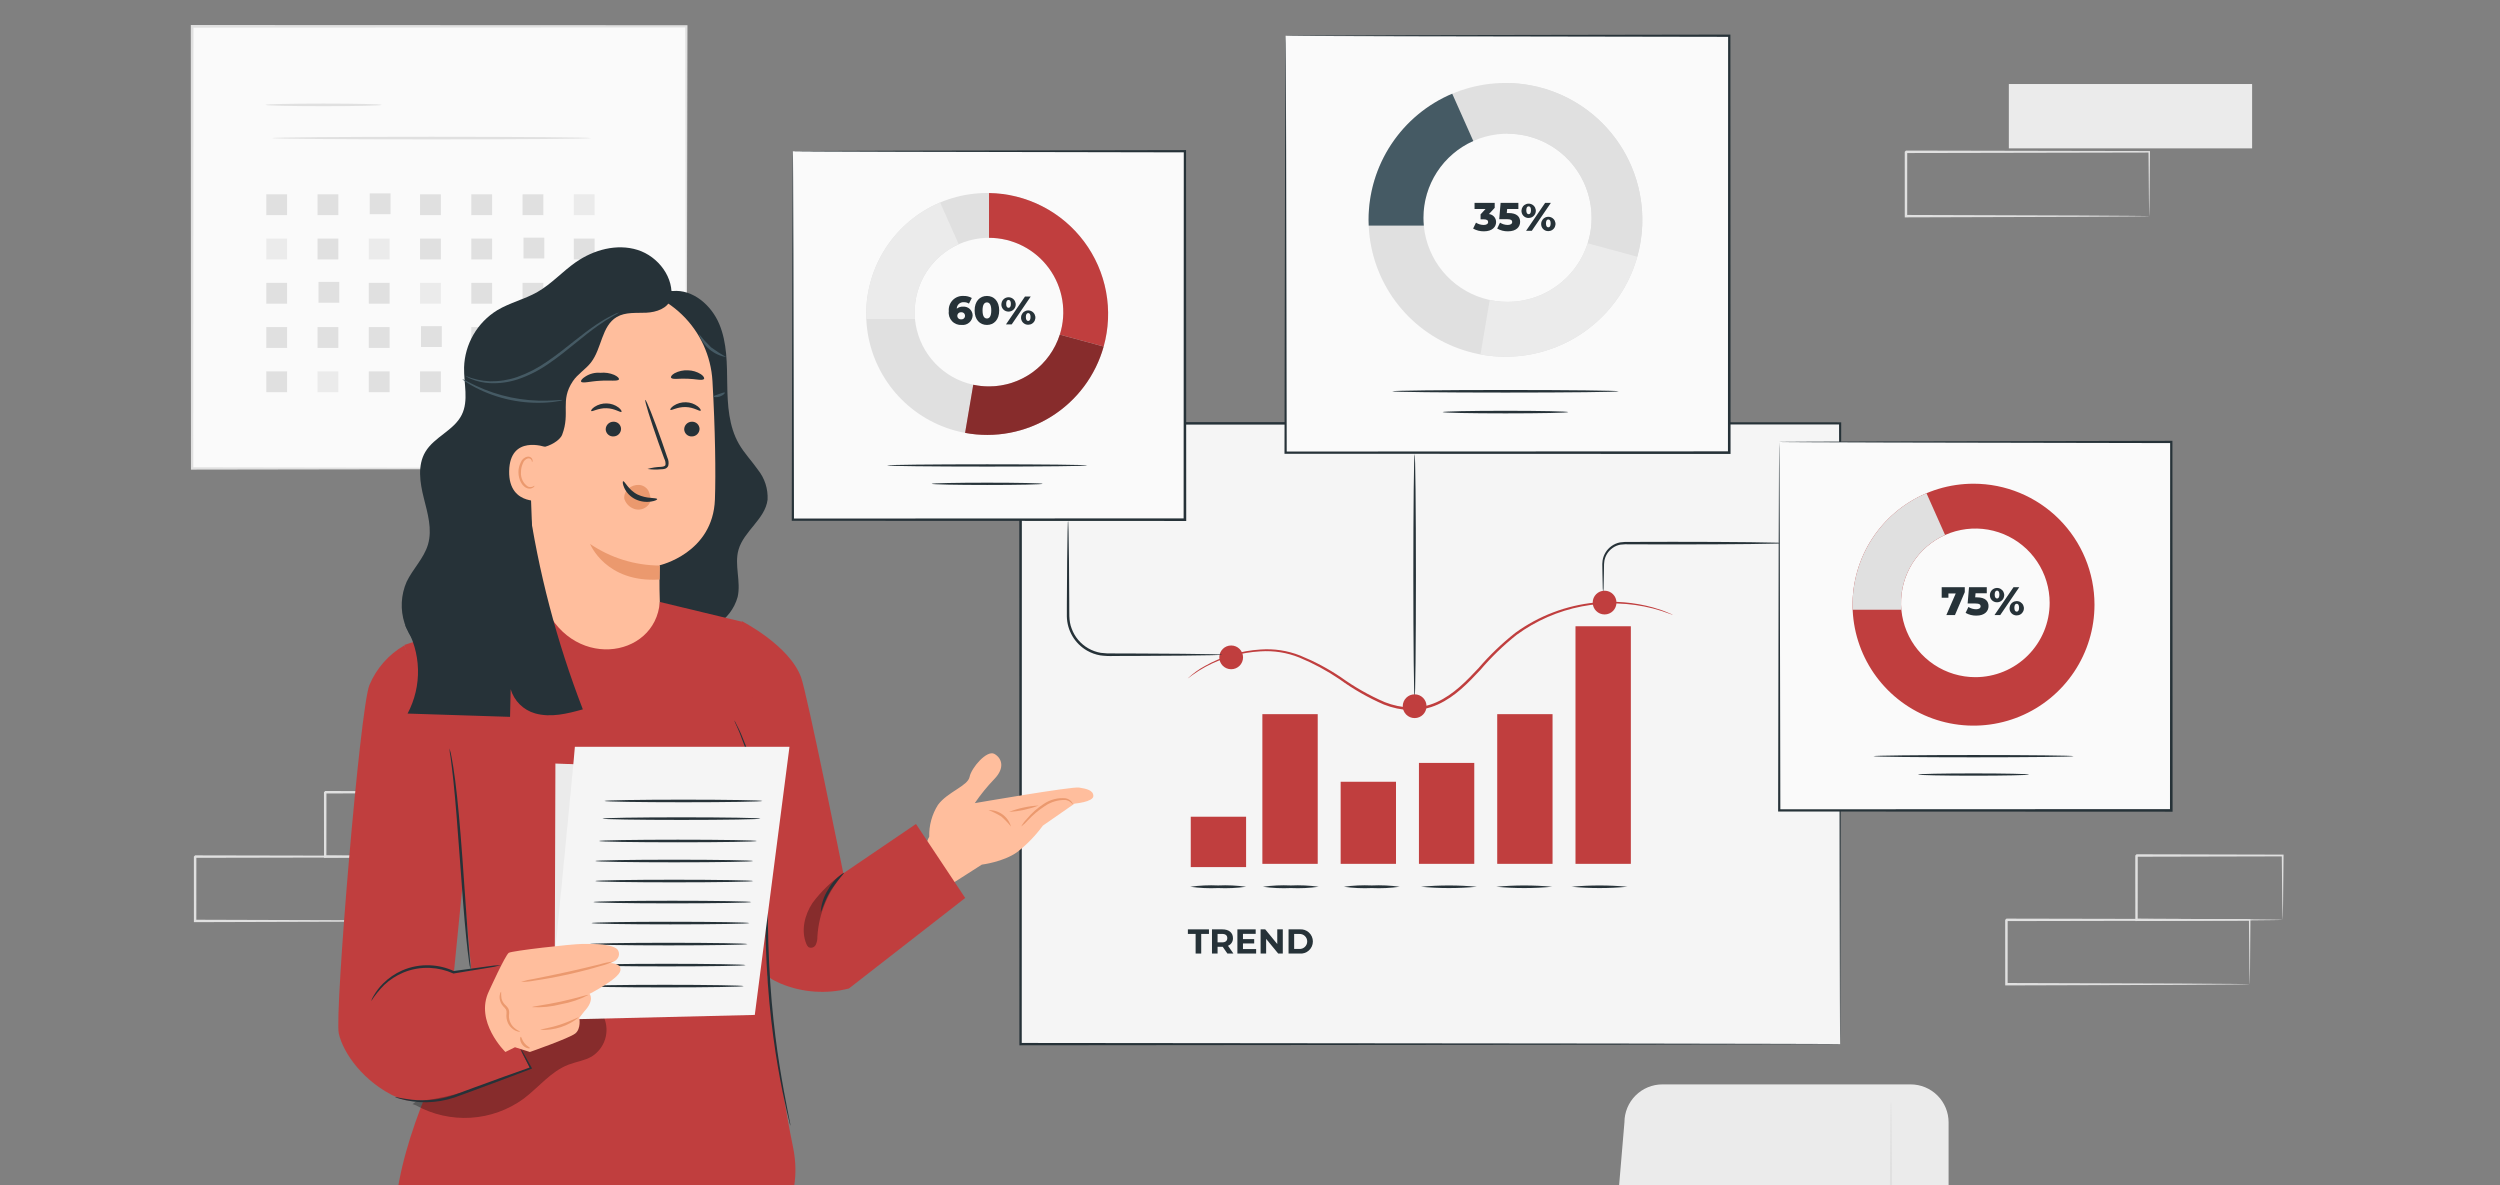 <svg width="500" height="237" viewBox="0 0 500 237" fill="none" xmlns="http://www.w3.org/2000/svg">
<rect x="0" y="0" width="500" height="237" fill="#808080" stroke="none"/>
<g clip-path="url(#clip0_14_1570)">
<path d="M389.719 224.474V296.242C389.719 298.481 389.278 300.697 388.422 302.764C387.565 304.832 386.31 306.711 384.727 308.293C383.145 309.876 381.266 311.131 379.198 311.988C377.13 312.844 374.914 313.285 372.676 313.285H317.375L324.887 224.474C324.887 222.46 325.687 220.528 327.111 219.103C328.536 217.679 330.468 216.879 332.482 216.879H382.123C384.138 216.879 386.07 217.679 387.494 219.103C388.919 220.528 389.719 222.46 389.719 224.474Z" fill="#EBEBEB"/>
<path d="M370.172 312.77C370.164 312.764 370.207 312.693 370.298 312.56C370.41 312.399 370.543 312.206 370.704 311.972C371.071 311.464 371.594 310.701 372.225 309.693C373.998 306.843 375.384 303.769 376.345 300.552C377.012 298.337 377.471 296.065 377.715 293.765C377.94 291.115 378.013 288.454 377.933 285.795C377.926 280.151 377.918 273.955 377.91 267.451C377.943 254.456 377.973 242.696 377.995 234.119C378.034 229.895 378.065 226.459 378.087 224.018C378.11 222.866 378.128 221.951 378.142 221.272C378.135 220.952 378.155 220.631 378.2 220.314C378.245 220.631 378.265 220.952 378.258 221.272C378.272 221.951 378.29 222.866 378.313 224.018C378.335 226.459 378.366 229.895 378.405 234.119C378.427 242.696 378.456 254.456 378.489 267.451C378.481 273.955 378.474 280.151 378.467 285.795C378.533 288.473 378.441 291.152 378.192 293.819C377.926 296.144 377.439 298.439 376.737 300.672C375.733 303.908 374.278 306.986 372.414 309.815C371.751 310.81 371.196 311.556 370.797 312.042C370.613 312.305 370.403 312.548 370.172 312.77Z" fill="#E0E0E0"/>
<path d="M137.269 5.264H38.425V93.695H137.269V5.264Z" fill="#FAFAFA"/>
<path d="M137.269 93.695C137.269 93.695 137.252 93.129 137.244 92.054C137.238 90.969 137.229 89.382 137.218 87.316C137.205 83.164 137.185 77.095 137.16 69.365C137.132 53.914 137.093 31.836 137.045 5.264L137.269 5.488C108.803 5.5 74.831 5.513 38.434 5.528H38.425L38.689 5.264C38.678 37.437 38.667 67.711 38.658 93.695L38.425 93.463C67.912 93.511 92.592 93.552 109.916 93.58C118.584 93.607 125.408 93.627 130.08 93.641C132.407 93.653 134.196 93.663 135.418 93.669C136.016 93.675 136.473 93.679 136.794 93.682C137.105 93.686 137.269 93.695 137.269 93.695C137.269 93.695 137.122 93.704 136.821 93.709C136.505 93.712 136.057 93.716 135.47 93.722C134.258 93.728 132.485 93.737 130.177 93.749C125.517 93.763 118.71 93.784 110.066 93.811C92.705 93.839 67.974 93.879 38.425 93.928L38.193 93.928V93.695C38.183 67.711 38.173 37.437 38.161 5.264V5H38.434C74.831 5.015 108.803 5.029 137.269 5.04H137.493L137.493 5.264C137.445 31.895 137.406 54.022 137.378 69.507C137.353 77.216 137.333 83.267 137.32 87.407C137.308 89.455 137.3 91.028 137.294 92.103C137.286 93.162 137.269 93.695 137.269 93.695Z" fill="#E0E0E0"/>
<path d="M76.325 20.977C76.325 21.122 71.123 21.241 64.707 21.241C58.288 21.241 53.086 21.122 53.086 20.977C53.086 20.831 58.288 20.712 64.707 20.712C71.123 20.712 76.325 20.831 76.325 20.977Z" fill="#E0E0E0"/>
<path d="M118.207 27.616C118.207 27.762 103.914 27.88 86.287 27.88C68.653 27.88 54.363 27.762 54.363 27.616C54.363 27.471 68.653 27.352 86.287 27.352C103.914 27.352 118.207 27.471 118.207 27.616Z" fill="#E0E0E0"/>
<path d="M57.421 38.864H53.257V43.028H57.421V38.864Z" fill="#E0E0E0"/>
<path d="M67.671 38.864H63.507V43.028H67.671V38.864Z" fill="#E0E0E0"/>
<path d="M78.111 38.675H73.947V42.839H78.111V38.675Z" fill="#E0E0E0"/>
<path d="M88.172 38.864H84.008V43.028H88.172V38.864Z" fill="#E0E0E0"/>
<path d="M98.423 38.864H94.258V43.028H98.423V38.864Z" fill="#E0E0E0"/>
<path d="M108.673 38.864H104.509V43.028H108.673V38.864Z" fill="#E0E0E0"/>
<path d="M118.924 38.864H114.759V43.028H118.924V38.864Z" fill="#EBEBEB"/>
<path d="M57.421 47.717H53.257V51.881H57.421V47.717Z" fill="#EBEBEB"/>
<path d="M67.671 47.717H63.507V51.881H67.671V47.717Z" fill="#E0E0E0"/>
<path d="M77.922 47.717H73.757V51.881H77.922V47.717Z" fill="#EBEBEB"/>
<path d="M88.172 47.717H84.008V51.881H88.172V47.717Z" fill="#E0E0E0"/>
<path d="M98.423 47.717H94.258V51.881H98.423V47.717Z" fill="#E0E0E0"/>
<path d="M108.862 47.528H104.698V51.692H108.862V47.528Z" fill="#E0E0E0"/>
<path d="M118.924 47.717H114.759V51.881H118.924V47.717Z" fill="#E0E0E0"/>
<path d="M57.421 56.57H53.257V60.734H57.421V56.57Z" fill="#E0E0E0"/>
<path d="M67.86 56.381H63.696V60.545H67.86V56.381Z" fill="#E0E0E0"/>
<path d="M77.922 56.57H73.757V60.734H77.922V56.57Z" fill="#E0E0E0"/>
<path d="M88.172 56.57H84.008V60.734H88.172V56.57Z" fill="#EBEBEB"/>
<path d="M98.423 56.57H94.258V60.734H98.423V56.57Z" fill="#E0E0E0"/>
<path d="M108.673 56.57H104.509V60.734H108.673V56.57Z" fill="#E0E0E0"/>
<path d="M118.924 56.57H114.759V60.734H118.924V56.57Z" fill="#E0E0E0"/>
<path d="M57.421 65.423H53.257V69.587H57.421V65.423Z" fill="#E0E0E0"/>
<path d="M67.671 65.423H63.507V69.587H67.671V65.423Z" fill="#E0E0E0"/>
<path d="M77.922 65.423H73.757V69.587H77.922V65.423Z" fill="#E0E0E0"/>
<path d="M88.361 65.234H84.197V69.398H88.361V65.234Z" fill="#E0E0E0"/>
<path d="M98.423 65.423H94.258V69.587H98.423V65.423Z" fill="#E0E0E0"/>
<path d="M108.673 65.423H104.509V69.587H108.673V65.423Z" fill="#EBEBEB"/>
<path d="M118.924 65.423H114.759V69.587H118.924V65.423Z" fill="#E0E0E0"/>
<path d="M57.421 74.276H53.257V78.44H57.421V74.276Z" fill="#E0E0E0"/>
<path d="M67.671 74.276H63.507V78.44H67.671V74.276Z" fill="#EBEBEB"/>
<path d="M77.922 74.276H73.757V78.44H77.922V74.276Z" fill="#E0E0E0"/>
<path d="M88.172 74.276H84.008V78.44H88.172V74.276Z" fill="#E0E0E0"/>
<path d="M98.423 74.276H94.258V78.44H98.423V74.276Z" fill="#E0E0E0"/>
<path d="M108.862 74.087H104.698V78.251H108.862V74.087Z" fill="#E0E0E0"/>
<path d="M118.924 74.276H114.759V78.44H118.924V74.276Z" fill="#E0E0E0"/>
<path d="M450.422 16.805H401.769V29.676H450.422V16.805Z" fill="#EBEBEB"/>
<path d="M429.849 43.233C429.838 43.155 429.833 43.077 429.834 42.999L429.818 42.339C429.809 41.733 429.797 40.889 429.782 39.806C429.762 37.584 429.734 34.389 429.698 30.362L429.849 30.512C418.74 30.535 401.073 30.57 381.199 30.61C381.309 30.499 380.949 30.857 381.444 30.362V30.773L381.444 31.186V32.012L381.444 33.654C381.443 34.745 381.443 35.827 381.443 36.902C381.441 39.05 381.44 41.16 381.439 43.233L381.196 42.99C395.05 43.034 407.173 43.073 415.868 43.1C420.199 43.13 423.674 43.153 426.101 43.169C427.282 43.183 428.207 43.194 428.869 43.201C429.167 43.208 429.405 43.213 429.593 43.217C429.678 43.216 429.764 43.221 429.849 43.233C429.775 43.246 429.699 43.251 429.624 43.248L428.93 43.264C428.28 43.272 427.373 43.282 426.215 43.296C423.8 43.312 420.344 43.336 416.037 43.365C407.3 43.392 395.118 43.431 381.196 43.475L380.954 43.476L380.954 43.233C380.952 41.163 380.951 39.053 380.95 36.902C380.949 35.828 380.949 34.745 380.949 33.654L380.948 32.012L380.948 31.186V30.362C381.444 29.866 381.088 30.224 381.199 30.114C401.073 30.153 418.74 30.189 429.849 30.211L430.001 30.211L430 30.362C429.964 34.428 429.936 37.652 429.916 39.895C429.901 40.964 429.889 41.797 429.88 42.395C429.873 42.654 429.868 42.863 429.864 43.028C429.866 43.097 429.861 43.165 429.849 43.233Z" fill="#E0E0E0"/>
<path d="M449.937 196.842C449.927 196.765 449.922 196.687 449.922 196.609L449.907 195.948C449.898 195.343 449.886 194.498 449.87 193.415C449.85 191.193 449.822 187.999 449.787 183.971L449.937 184.122C438.829 184.144 421.162 184.18 401.288 184.219C401.397 184.109 401.038 184.467 401.533 183.972V184.176L401.533 184.383V185.621L401.532 187.263C401.532 188.354 401.532 189.437 401.531 190.511C401.53 192.66 401.528 194.77 401.527 196.842L401.285 196.6C415.139 196.644 427.261 196.682 435.956 196.71C440.287 196.739 443.762 196.763 446.19 196.779C447.371 196.793 448.296 196.803 448.957 196.811C449.255 196.817 449.493 196.823 449.681 196.827C449.767 196.826 449.852 196.831 449.937 196.842C449.863 196.855 449.788 196.861 449.712 196.858C449.532 196.862 449.304 196.867 449.018 196.874C448.369 196.881 447.462 196.892 446.303 196.905C443.889 196.922 440.433 196.945 436.125 196.975C427.388 197.002 415.207 197.041 401.285 197.085L401.042 197.086L401.042 196.842C401.041 194.773 401.04 192.662 401.038 190.511C401.038 189.437 401.038 188.355 401.037 187.263C401.037 186.718 401.037 186.171 401.037 185.621L401.037 184.796V183.972C401.533 183.476 401.176 183.834 401.288 183.723C421.162 183.763 438.829 183.798 449.937 183.821L450.09 183.821L450.088 183.971C450.053 188.037 450.025 191.262 450.005 193.505C449.989 194.573 449.977 195.406 449.968 196.004L449.953 196.638C449.955 196.707 449.95 196.775 449.937 196.842Z" fill="#E0E0E0"/>
<path d="M456.534 183.971C456.521 183.89 456.515 183.808 456.515 183.726C456.51 183.542 456.504 183.318 456.496 183.044C456.485 182.411 456.47 181.551 456.452 180.464C456.429 178.207 456.396 175.02 456.356 171.1L456.534 171.278C448.961 171.297 438.659 171.321 427.304 171.348C427.081 171.57 427.603 171.046 427.55 171.102V171.31L427.55 171.522V171.944L427.549 172.785C427.549 173.345 427.549 173.901 427.549 174.454C427.548 175.561 427.547 176.653 427.547 177.73C427.543 179.883 427.541 181.971 427.538 183.971L427.302 183.735C435.741 183.781 443.006 183.819 448.213 183.847C450.781 183.875 452.839 183.897 454.304 183.913C454.989 183.925 455.533 183.935 455.947 183.942C456.143 183.94 456.339 183.95 456.534 183.971C456.358 183.995 456.181 184.004 456.003 184C455.602 184.008 455.074 184.018 454.41 184.03C452.958 184.046 450.918 184.068 448.372 184.095C443.126 184.123 435.805 184.162 427.302 184.207L427.066 184.208L427.066 183.971C427.063 181.971 427.06 179.883 427.057 177.73C427.056 176.654 427.055 175.562 427.055 174.454L427.054 172.785L427.054 171.944V171.102C426.999 171.154 427.524 170.631 427.304 170.852C438.659 170.879 448.961 170.904 456.534 170.922L456.714 170.923L456.712 171.1C456.672 175.065 456.639 178.289 456.616 180.572C456.598 181.642 456.583 182.488 456.572 183.113C456.576 183.399 456.563 183.686 456.534 183.971Z" fill="#E0E0E0"/>
<path d="M87.675 184.189C87.664 184.112 87.659 184.033 87.66 183.955L87.644 183.295C87.635 182.689 87.623 181.845 87.608 180.762C87.588 178.54 87.56 175.346 87.524 171.318L87.675 171.469C76.566 171.491 58.899 171.526 39.025 171.566C39.135 171.456 38.775 171.813 39.27 171.318V171.522L39.27 171.729V172.968L39.27 174.61C39.27 175.701 39.269 176.784 39.269 177.858C39.267 180.006 39.266 182.117 39.265 184.189L39.023 183.947C52.877 183.991 64.999 184.029 73.694 184.057C78.025 184.086 81.5 184.11 83.928 184.126C85.109 184.14 86.033 184.15 86.695 184.158C86.993 184.164 87.231 184.169 87.419 184.173C87.504 184.172 87.59 184.178 87.675 184.189C87.601 184.202 87.525 184.207 87.45 184.205C87.27 184.209 87.041 184.214 86.756 184.22C86.106 184.228 85.199 184.239 84.041 184.252C81.627 184.269 78.17 184.292 73.863 184.321C65.126 184.349 52.944 184.387 39.023 184.432L38.78 184.432L38.78 184.189C38.779 182.119 38.777 180.009 38.776 177.858C38.776 176.784 38.775 175.701 38.775 174.61C38.775 174.065 38.775 173.517 38.775 172.968L38.775 172.143V171.318C39.27 170.822 38.914 171.181 39.025 171.07C58.899 171.11 76.566 171.145 87.675 171.167L87.827 171.168L87.826 171.318C87.79 175.384 87.762 178.609 87.743 180.852C87.727 181.92 87.715 182.753 87.706 183.351L87.69 183.985C87.693 184.053 87.688 184.122 87.675 184.189Z" fill="#E0E0E0"/>
<path d="M94.272 171.318C94.259 171.237 94.252 171.155 94.253 171.073C94.248 170.888 94.242 170.664 94.234 170.391C94.223 169.758 94.208 168.897 94.19 167.81C94.166 165.553 94.134 162.366 94.094 158.447L94.272 158.625C86.699 158.643 76.396 158.668 65.042 158.695C64.819 158.916 65.341 158.393 65.287 158.448V158.657L65.287 158.868V159.29L65.287 160.132L65.287 161.801C65.286 162.907 65.285 163.999 65.284 165.077C65.281 167.23 65.278 169.318 65.275 171.318L65.04 171.082C73.478 171.127 80.744 171.166 85.951 171.194C88.519 171.222 90.577 171.244 92.042 171.259C92.727 171.272 93.271 171.281 93.685 171.289C93.881 171.287 94.077 171.297 94.272 171.318C94.096 171.341 93.919 171.351 93.741 171.347C93.34 171.354 92.811 171.364 92.148 171.377C90.695 171.392 88.656 171.414 86.11 171.442C80.864 171.47 73.543 171.509 65.04 171.554L64.804 171.555L64.803 171.318C64.801 169.318 64.798 167.23 64.795 165.077C64.794 164 64.793 162.908 64.792 161.801L64.792 160.132L64.792 159.29V158.448C64.737 158.501 65.262 157.977 65.042 158.199C76.396 158.226 86.699 158.251 94.272 158.269L94.452 158.269L94.45 158.447C94.41 162.412 94.377 165.636 94.354 167.919C94.335 168.988 94.321 169.835 94.31 170.459C94.314 170.746 94.301 171.033 94.272 171.318Z" fill="#E0E0E0"/>
<path d="M368.027 84.674H204.115V208.825H368.027V84.674Z" fill="#F5F5F5"/>
<path d="M368.027 208.825C368.027 208.825 368.011 208.043 368.004 206.548C367.998 205.047 367.99 202.834 367.979 199.945C367.967 194.16 367.948 185.677 367.924 174.848C367.898 153.207 367.859 122.196 367.813 84.674L368.027 84.888C321.668 84.901 265.11 84.917 204.129 84.935H204.115L204.375 84.674C204.366 129.336 204.358 171.621 204.35 208.825L204.115 208.59C252.677 208.638 293.625 208.679 322.443 208.707C336.863 208.734 348.246 208.755 356.034 208.77C359.925 208.782 362.916 208.791 364.944 208.798C365.951 208.804 366.716 208.808 367.24 208.811C367.757 208.816 368.027 208.825 368.027 208.825C368.027 208.825 367.775 208.834 367.268 208.839C366.75 208.842 365.993 208.846 364.997 208.852C362.98 208.859 360.004 208.868 356.134 208.88C348.358 208.895 336.993 208.916 322.595 208.943C293.74 208.971 252.739 209.012 204.115 209.06L203.88 209.06V208.825C203.873 171.621 203.864 129.336 203.855 84.674L203.855 84.414H204.129C265.11 84.431 321.668 84.447 368.027 84.46H368.241L368.241 84.674C368.195 122.252 368.156 153.309 368.13 174.982C368.106 185.791 368.087 194.257 368.075 200.032L368.05 206.594C368.043 208.074 368.027 208.825 368.027 208.825Z" fill="#263238"/>
<path d="M263.543 142.832H252.474V172.768H263.543V142.832Z" fill="#C03E3E"/>
<path d="M310.511 142.832H299.443V172.768H310.511V142.832Z" fill="#C03E3E"/>
<path d="M326.168 125.252H315.099V172.768H326.168V125.252Z" fill="#C03E3E"/>
<path d="M249.219 163.344H238.15V173.419H249.219V163.344Z" fill="#C03E3E"/>
<path d="M279.199 156.35H268.13V172.768H279.199V156.35Z" fill="#C03E3E"/>
<path d="M294.855 152.582H283.787V172.768H294.855V152.582Z" fill="#C03E3E"/>
<path d="M246.235 133.848C247.548 133.848 248.612 132.784 248.612 131.472C248.612 130.159 247.548 129.095 246.235 129.095C244.923 129.095 243.859 130.159 243.859 131.472C243.859 132.784 244.923 133.848 246.235 133.848Z" fill="#C03E3E"/>
<path d="M282.927 90.791C283.07 90.791 283.187 101.721 283.187 115.199C283.187 128.682 283.07 139.609 282.927 139.609C282.783 139.609 282.666 128.682 282.666 115.199C282.666 101.721 282.783 90.791 282.927 90.791Z" fill="#263238"/>
<path d="M356.474 108.625C355.902 108.704 355.325 108.738 354.748 108.726C353.549 108.747 351.961 108.775 350.04 108.809C346.065 108.856 340.573 108.885 334.508 108.885C331.479 108.878 328.594 108.871 325.956 108.865C325.332 108.834 324.706 108.855 324.084 108.928C323.52 109.031 322.985 109.258 322.518 109.591C321.666 110.194 321.08 111.103 320.883 112.128C320.813 112.585 320.785 113.048 320.799 113.51C320.792 113.954 320.785 114.375 320.779 114.774C320.762 115.541 320.748 116.216 320.735 116.8C320.747 117.377 320.713 117.954 320.634 118.526C320.555 117.954 320.521 117.377 320.532 116.8C320.52 116.216 320.505 115.541 320.488 114.774C320.482 114.376 320.475 113.954 320.468 113.51C320.44 113.027 320.458 112.543 320.521 112.064C320.712 110.931 321.338 109.918 322.266 109.24C322.78 108.862 323.371 108.601 323.998 108.478C324.647 108.391 325.302 108.36 325.956 108.385C328.594 108.378 331.479 108.372 334.508 108.364C340.573 108.364 346.065 108.393 350.04 108.441C351.961 108.474 353.549 108.502 354.748 108.523C355.325 108.512 355.902 108.546 356.474 108.625Z" fill="#263238"/>
<path d="M334.594 122.971C334.501 122.957 334.41 122.931 334.323 122.895C334.121 122.824 333.866 122.735 333.549 122.624C333.208 122.508 332.796 122.338 332.293 122.181C331.781 122.035 331.199 121.869 330.547 121.683C325.901 120.506 321.052 120.37 316.347 121.283C311.642 122.197 307.197 124.138 303.328 126.968C300.689 129.072 298.258 131.423 296.068 133.991C293.669 136.543 291.078 139.302 287.58 140.892C285.859 141.674 283.985 142.064 282.094 142.032C280.269 141.96 278.47 141.579 276.773 140.907C273.646 139.549 270.676 137.854 267.918 135.851C265.393 134.134 262.699 132.68 259.878 131.513C257.416 130.52 254.761 130.095 252.112 130.27C248.256 130.48 244.494 131.537 241.094 133.366C240.172 133.866 239.285 134.426 238.437 135.042C238.169 135.244 237.954 135.406 237.783 135.535C237.711 135.596 237.632 135.648 237.548 135.69C238.58 134.706 239.74 133.865 240.995 133.189C244.398 131.269 248.192 130.145 252.092 129.902C254.796 129.7 257.51 130.113 260.032 131.11C262.89 132.27 265.62 133.724 268.178 135.448C270.916 137.42 273.858 139.09 276.954 140.43C278.598 141.078 280.34 141.445 282.106 141.514C283.919 141.542 285.716 141.168 287.367 140.417C290.736 138.89 293.299 136.187 295.694 133.643C297.91 131.058 300.371 128.693 303.042 126.583C307.741 123.168 313.266 121.07 319.047 120.505C322.926 120.124 326.841 120.457 330.6 121.487C331.25 121.692 331.831 121.874 332.343 122.034C332.842 122.207 333.25 122.394 333.587 122.526C333.897 122.657 334.146 122.762 334.344 122.846C334.432 122.877 334.516 122.919 334.594 122.971Z" fill="#C03E3E"/>
<path d="M282.927 143.618C284.239 143.618 285.303 142.554 285.303 141.242C285.303 139.929 284.239 138.865 282.927 138.865C281.614 138.865 280.55 139.929 280.55 141.242C280.55 142.554 281.614 143.618 282.927 143.618Z" fill="#C03E3E"/>
<path d="M320.917 122.892C322.229 122.892 323.293 121.828 323.293 120.516C323.293 119.203 322.229 118.139 320.917 118.139C319.604 118.139 318.54 119.203 318.54 120.516C318.54 121.828 319.604 122.892 320.917 122.892Z" fill="#C03E3E"/>
<path d="M249.223 177.352C247.372 177.611 245.501 177.698 243.634 177.612C241.767 177.698 239.896 177.611 238.045 177.352C239.896 177.092 241.767 177.005 243.634 177.091C245.501 177.005 247.372 177.092 249.223 177.352Z" fill="#263238"/>
<path d="M263.746 177.352C261.895 177.611 260.024 177.698 258.157 177.612C256.29 177.698 254.419 177.611 252.568 177.352C254.419 177.092 256.29 177.005 258.157 177.091C260.024 177.005 261.895 177.092 263.746 177.352Z" fill="#263238"/>
<path d="M279.941 177.352C278.09 177.611 276.22 177.698 274.353 177.612C272.486 177.698 270.615 177.611 268.764 177.352C270.615 177.092 272.486 177.005 274.353 177.091C276.22 177.005 278.09 177.092 279.941 177.352Z" fill="#263238"/>
<path d="M295.377 177.352C291.659 177.699 287.917 177.699 284.199 177.352C287.917 177.005 291.659 177.005 295.377 177.352Z" fill="#263238"/>
<path d="M310.432 177.352C306.714 177.699 302.972 177.699 299.254 177.352C302.972 177.005 306.714 177.005 310.432 177.352Z" fill="#263238"/>
<path d="M325.487 177.352C321.769 177.699 318.027 177.699 314.309 177.352C318.027 177.005 321.769 177.005 325.487 177.352Z" fill="#263238"/>
<path d="M239.124 186.784H237.576V185.872H241.792V186.784H240.244V190.71H239.124V186.784Z" fill="#263238"/>
<path d="M245.479 190.71L244.546 189.363H243.516V190.71H242.396V185.872H244.49C245.783 185.872 246.592 186.542 246.592 187.627C246.605 187.954 246.516 188.277 246.338 188.55C246.16 188.824 245.9 189.036 245.596 189.155L246.682 190.71H245.479ZM244.428 186.784H243.516V188.471H244.428C245.112 188.471 245.458 188.153 245.458 187.627C245.458 187.095 245.112 186.784 244.428 186.784Z" fill="#263238"/>
<path d="M251.227 189.812V190.71H247.48V185.872H251.137V186.77H248.593V187.821H250.839V188.692H248.593V189.812H251.227Z" fill="#263238"/>
<path d="M256.559 185.872V190.71H255.64L253.227 187.773V190.71H252.121V185.872H253.047L255.453 188.81V185.872H256.559Z" fill="#263238"/>
<path d="M257.71 185.872H259.908C260.246 185.839 260.587 185.877 260.909 185.984C261.231 186.09 261.527 186.263 261.778 186.491C262.029 186.719 262.23 186.996 262.368 187.307C262.505 187.617 262.576 187.952 262.576 188.291C262.576 188.631 262.505 188.966 262.368 189.276C262.23 189.586 262.029 189.864 261.778 190.092C261.527 190.32 261.231 190.493 260.909 190.599C260.587 190.706 260.246 190.744 259.908 190.711H257.71V185.872ZM259.853 189.791C260.057 189.803 260.261 189.773 260.454 189.703C260.646 189.633 260.822 189.524 260.971 189.384C261.12 189.244 261.238 189.074 261.32 188.886C261.401 188.698 261.442 188.496 261.442 188.291C261.442 188.086 261.401 187.884 261.32 187.696C261.238 187.508 261.12 187.339 260.971 187.198C260.822 187.058 260.646 186.949 260.454 186.879C260.261 186.809 260.057 186.779 259.853 186.791H258.83V189.791H259.853Z" fill="#263238"/>
<path d="M244.449 130.942C244.268 130.982 244.083 131 243.898 130.994C243.479 131.007 242.956 131.023 242.318 131.043C240.872 131.064 238.905 131.092 236.508 131.126C234.032 131.142 231.116 131.161 227.89 131.181C226.266 131.186 224.564 131.191 222.801 131.197C221.89 131.236 220.977 131.197 220.073 131.078C219.13 130.919 218.223 130.593 217.394 130.115C216.186 129.417 215.18 128.417 214.475 127.214C213.769 126.01 213.388 124.644 213.369 123.249C213.37 122.4 213.371 121.568 213.372 120.755C213.393 117.528 213.412 114.612 213.428 112.136C213.462 109.739 213.49 107.772 213.51 106.326C213.53 105.688 213.546 105.166 213.559 104.746C213.554 104.561 213.571 104.376 213.612 104.195C213.652 104.376 213.67 104.561 213.664 104.746C213.677 105.166 213.693 105.688 213.713 106.326C213.734 107.772 213.762 109.739 213.796 112.136C213.812 114.612 213.831 117.528 213.852 120.755C213.896 122.381 213.692 124.103 214.327 125.701C214.932 127.374 216.111 128.779 217.654 129.665C218.43 130.111 219.278 130.416 220.16 130.568C221.035 130.683 221.919 130.722 222.801 130.686C224.564 130.692 226.266 130.697 227.89 130.702C231.116 130.723 234.032 130.741 236.508 130.757C238.905 130.792 240.872 130.82 242.318 130.84C242.956 130.86 243.479 130.876 243.898 130.889C244.083 130.883 244.268 130.901 244.449 130.942Z" fill="#263238"/>
<path d="M355.847 88.391V162.08H364.763H377.037H434.258V88.391H355.847Z" fill="#FAFAFA"/>
<path d="M355.847 88.391C355.847 88.391 355.962 88.382 356.199 88.378C356.453 88.375 356.806 88.371 357.266 88.365C358.23 88.359 359.631 88.35 361.452 88.339C365.147 88.325 370.535 88.305 377.382 88.279C391.15 88.251 410.774 88.211 434.258 88.164L434.485 88.163L434.485 88.391C434.495 109.937 434.506 135.191 434.518 162.073V162.341L434.258 162.341C405.45 162.327 378.518 162.314 355.847 162.303L355.624 162.303L355.624 162.08C355.672 139.915 355.711 121.473 355.738 108.556C355.763 102.134 355.783 97.089 355.796 93.631C355.808 91.927 355.816 90.618 355.822 89.716C355.831 88.834 355.847 88.391 355.847 88.391C355.847 88.391 355.864 88.867 355.872 89.765C355.878 90.676 355.887 92 355.898 93.722C355.911 97.192 355.931 102.254 355.956 108.697C355.983 121.58 356.023 139.974 356.07 162.08L355.847 161.858C378.518 161.847 405.45 161.834 434.258 161.82L433.997 162.08V162.073C434.009 135.191 434.021 109.937 434.03 88.391L434.258 88.619C410.834 88.571 391.261 88.531 377.528 88.503C370.658 88.478 365.253 88.457 361.547 88.444C359.706 88.432 358.29 88.423 357.317 88.417C356.846 88.411 356.484 88.407 356.225 88.404C355.979 88.4 355.847 88.391 355.847 88.391Z" fill="#263238"/>
<path d="M394.704 96.742C389.919 96.742 385.242 98.161 381.263 100.82C377.284 103.478 374.184 107.256 372.352 111.677C370.521 116.098 370.042 120.963 370.976 125.656C371.909 130.349 374.213 134.66 377.597 138.043C380.98 141.427 385.291 143.731 389.984 144.664C394.677 145.598 399.542 145.119 403.963 143.288C408.383 141.456 412.162 138.356 414.82 134.377C417.479 130.398 418.898 125.721 418.898 120.936C418.898 117.759 418.272 114.613 417.056 111.677C415.84 108.742 414.058 106.075 411.812 103.828C409.565 101.582 406.898 99.8 403.963 98.584C401.027 97.368 397.881 96.742 394.704 96.742ZM395.069 135.433C392.13 135.433 389.256 134.561 386.812 132.928C384.368 131.295 382.463 128.974 381.339 126.258C380.214 123.543 379.919 120.554 380.493 117.671C381.066 114.788 382.482 112.14 384.56 110.062C386.639 107.983 389.287 106.568 392.17 105.995C395.053 105.421 398.041 105.715 400.757 106.84C403.472 107.965 405.793 109.87 407.426 112.314C409.059 114.758 409.931 117.631 409.931 120.571C409.931 124.512 408.365 128.293 405.578 131.08C402.791 133.867 399.011 135.433 395.069 135.433Z" fill="#C03E3E"/>
<path d="M380.207 120.571C380.207 117.699 381.039 114.889 382.603 112.48C384.166 110.071 386.394 108.167 389.017 106.998L385.296 98.64C380.912 100.491 377.172 103.594 374.542 107.559C371.913 111.525 370.51 116.178 370.511 120.936C370.511 121.276 370.523 121.614 370.536 121.951H380.273C380.232 121.496 380.207 121.037 380.207 120.571Z" fill="#E0E0E0"/>
<path d="M414.724 151.234C414.724 151.36 405.76 151.463 394.705 151.463C383.647 151.463 374.685 151.36 374.685 151.234C374.685 151.107 383.647 151.004 394.705 151.004C405.76 151.004 414.724 151.107 414.724 151.234Z" fill="#263238"/>
<path d="M405.808 154.91C405.808 155.036 400.836 155.139 394.705 155.139C388.571 155.139 383.601 155.036 383.601 154.91C383.601 154.783 388.571 154.68 394.705 154.68C400.836 154.68 405.808 154.783 405.808 154.91Z" fill="#263238"/>
<path d="M392.956 117.438V118.426L390.99 123.014H389.269L391.149 118.689H389.683V119.549H388.337V117.438H392.956Z" fill="#263238"/>
<path d="M397.707 121.222C397.707 122.218 396.959 123.125 395.278 123.125C394.523 123.139 393.777 122.949 393.119 122.576L393.685 121.389C394.144 121.69 394.681 121.85 395.231 121.851C395.764 121.851 396.122 121.636 396.122 121.262C396.122 120.919 395.892 120.696 395.039 120.696H393.526L393.805 117.438H397.357V118.657H395.111L395.039 119.47H395.413C397.063 119.47 397.707 120.234 397.707 121.222Z" fill="#263238"/>
<path d="M397.982 118.912C398.003 118.634 398.106 118.368 398.276 118.147C398.447 117.926 398.678 117.759 398.942 117.668C399.206 117.576 399.49 117.564 399.761 117.632C400.032 117.7 400.277 117.845 400.466 118.05C400.656 118.256 400.781 118.512 400.827 118.787C400.873 119.062 400.837 119.345 400.725 119.601C400.613 119.856 400.428 120.073 400.194 120.226C399.96 120.378 399.687 120.458 399.407 120.458C399.209 120.461 399.012 120.423 398.829 120.345C398.646 120.267 398.482 120.151 398.347 120.005C398.213 119.859 398.111 119.686 398.048 119.498C397.984 119.309 397.962 119.11 397.982 118.912ZM402.705 117.438H403.853L400.045 123.014H398.898L402.705 117.438ZM399.878 118.912C399.878 118.347 399.679 118.124 399.407 118.124C399.153 118.124 398.938 118.347 398.938 118.912C398.938 119.478 399.153 119.701 399.407 119.701C399.679 119.701 399.878 119.478 399.878 118.912ZM401.917 121.541C401.939 121.262 402.041 120.997 402.212 120.776C402.382 120.555 402.614 120.388 402.877 120.297C403.141 120.206 403.425 120.193 403.696 120.261C403.967 120.329 404.212 120.475 404.401 120.68C404.59 120.885 404.715 121.141 404.761 121.416C404.807 121.691 404.772 121.974 404.66 122.229C404.547 122.485 404.363 122.702 404.129 122.854C403.895 123.006 403.622 123.087 403.343 123.086C403.144 123.091 402.947 123.053 402.764 122.975C402.58 122.897 402.416 122.782 402.281 122.635C402.146 122.489 402.044 122.316 401.981 122.127C401.919 121.938 401.897 121.738 401.917 121.541ZM403.813 121.541C403.813 120.975 403.606 120.752 403.343 120.752C403.079 120.752 402.872 120.975 402.872 121.541C402.872 122.106 403.079 122.329 403.343 122.329C403.606 122.329 403.813 122.106 403.813 121.541Z" fill="#263238"/>
<path d="M257.121 7.145V90.531H267.209H281.1H345.85V7.145H257.121Z" fill="#FAFAFA"/>
<path d="M257.121 7.144C257.121 7.144 257.251 7.135 257.521 7.131C257.805 7.128 258.206 7.124 258.73 7.118L263.47 7.092C267.647 7.078 273.747 7.057 281.499 7.032C297.074 7.004 319.276 6.964 345.85 6.916L346.078 6.916L346.078 7.144C346.087 31.524 346.099 60.102 346.111 90.523V90.791L345.85 90.791C313.252 90.778 282.774 90.765 257.121 90.754L256.897 90.754L256.898 90.531C256.945 65.449 256.984 44.583 257.012 29.971C257.037 22.701 257.057 16.989 257.07 13.079C257.081 11.147 257.09 9.664 257.096 8.647C257.104 7.647 257.121 7.144 257.121 7.144C257.121 7.144 257.137 7.68 257.146 8.696C257.152 9.722 257.16 11.22 257.171 13.171C257.185 17.092 257.204 22.821 257.229 30.113C257.257 44.691 257.296 65.508 257.344 90.531L257.121 90.308C282.774 90.297 313.252 90.284 345.85 90.27L345.59 90.531V90.523C345.602 60.102 345.613 31.524 345.623 7.144L345.85 7.371C319.336 7.324 297.185 7.284 281.645 7.256C273.871 7.23 267.754 7.21 263.564 7.196L258.78 7.17C258.245 7.164 257.837 7.16 257.547 7.157C257.268 7.153 257.121 7.144 257.121 7.144Z" fill="#263238"/>
<path d="M301.091 16.594C295.677 16.594 290.384 18.2 285.881 21.208C281.379 24.216 277.87 28.492 275.798 33.495C273.726 38.497 273.184 44.002 274.24 49.312C275.297 54.623 277.904 59.501 281.733 63.33C285.562 67.159 290.44 69.766 295.75 70.823C301.061 71.879 306.566 71.337 311.568 69.265C316.571 67.193 320.847 63.684 323.855 59.182C326.863 54.679 328.469 49.386 328.469 43.972C328.469 40.376 327.761 36.816 326.385 33.495C325.009 30.173 322.993 27.155 320.45 24.613C317.908 22.07 314.89 20.054 311.568 18.678C308.247 17.302 304.687 16.594 301.091 16.594ZM301.504 60.376C298.178 60.376 294.927 59.39 292.161 57.542C289.395 55.694 287.24 53.068 285.967 49.994C284.694 46.921 284.361 43.54 285.01 40.278C285.659 37.015 287.261 34.019 289.613 31.667C291.965 29.315 294.961 27.713 298.223 27.064C301.486 26.415 304.867 26.748 307.94 28.021C311.013 29.294 313.64 31.45 315.488 34.215C317.336 36.981 318.322 40.232 318.322 43.559C318.322 48.019 316.55 52.297 313.396 55.45C310.242 58.604 305.965 60.376 301.504 60.376Z" fill="#E0E0E0"/>
<path d="M301.511 16.605C301.511 19.518 301.51 23.446 301.508 26.741C304.153 26.743 306.76 27.368 309.118 28.566C311.476 29.764 313.518 31.5 315.079 33.635C316.64 35.77 317.676 38.243 318.102 40.853C318.528 43.464 318.333 46.137 317.533 48.658L327.455 51.349C328.585 47.315 328.773 43.075 328.006 38.957C327.239 34.839 325.537 30.951 323.03 27.595C320.524 24.238 317.28 21.502 313.549 19.596C309.818 17.691 305.7 16.667 301.511 16.605Z" fill="#E0E0E0"/>
<path d="M284.686 43.559C284.687 40.309 285.628 37.129 287.397 34.403C289.167 31.677 291.688 29.523 294.656 28.199L290.445 18.742C285.484 20.837 281.252 24.347 278.276 28.835C275.3 33.322 273.714 38.587 273.714 43.972C273.714 44.357 273.727 44.739 273.743 45.121H284.761C284.714 44.606 284.686 44.086 284.686 43.559Z" fill="#455A64"/>
<path d="M301.504 60.376C300.308 60.376 299.116 60.248 297.947 59.996C297.524 62.436 296.724 67.164 296.097 70.886C302.82 72.139 309.768 70.828 315.573 67.211C321.377 63.595 325.616 57.936 327.455 51.349L317.533 48.658C316.45 52.059 314.313 55.027 311.432 57.134C308.55 59.24 305.074 60.376 301.504 60.376Z" fill="#EBEBEB"/>
<path d="M323.745 78.257C323.745 78.4 313.602 78.516 301.092 78.516C288.579 78.516 278.437 78.4 278.437 78.257C278.437 78.113 288.579 77.997 301.092 77.997C313.602 77.997 323.745 78.113 323.745 78.257Z" fill="#263238"/>
<path d="M313.656 82.417C313.656 82.56 308.03 82.676 301.092 82.676C294.151 82.676 288.527 82.56 288.527 82.417C288.527 82.273 294.151 82.157 301.092 82.157C308.03 82.157 313.656 82.273 313.656 82.417Z" fill="#263238"/>
<path d="M299.22 44.41C299.22 45.357 298.471 46.265 296.79 46.265C296.032 46.278 295.284 46.088 294.623 45.716L295.197 44.529C295.657 44.83 296.193 44.99 296.742 44.991C297.276 44.991 297.626 44.784 297.626 44.41C297.626 44.075 297.379 43.868 296.775 43.868H296.113V42.872L297.109 41.797H294.91V40.578H298.941V41.566L297.785 42.809C298.18 42.85 298.546 43.037 298.811 43.333C299.076 43.629 299.222 44.013 299.22 44.41Z" fill="#263238"/>
<path d="M304.026 44.362C304.026 45.357 303.278 46.265 301.597 46.265C300.841 46.279 300.095 46.089 299.438 45.716L300.003 44.529C300.463 44.83 301 44.99 301.549 44.991C302.082 44.991 302.441 44.776 302.441 44.401C302.441 44.059 302.21 43.836 301.358 43.836H299.844L300.123 40.578H303.675V41.797H301.429L301.358 42.609H301.732C303.381 42.609 304.026 43.374 304.026 44.362Z" fill="#263238"/>
<path d="M304.301 42.052C304.323 41.773 304.425 41.507 304.595 41.286C304.766 41.065 304.997 40.899 305.261 40.807C305.525 40.716 305.81 40.703 306.08 40.771C306.351 40.839 306.596 40.985 306.785 41.19C306.975 41.395 307.1 41.651 307.146 41.926C307.192 42.202 307.157 42.485 307.044 42.74C306.932 42.996 306.747 43.213 306.513 43.365C306.279 43.517 306.006 43.598 305.727 43.597C305.528 43.601 305.331 43.562 305.148 43.484C304.966 43.407 304.801 43.291 304.667 43.145C304.532 42.999 304.43 42.826 304.367 42.637C304.304 42.449 304.281 42.249 304.301 42.052ZM309.025 40.578H310.172L306.364 46.154H305.217L309.025 40.578ZM306.197 42.052C306.197 41.486 305.998 41.263 305.727 41.263C305.472 41.263 305.257 41.486 305.257 42.052C305.257 42.617 305.472 42.84 305.727 42.84C305.998 42.84 306.197 42.617 306.197 42.052ZM308.237 44.68C308.258 44.402 308.361 44.136 308.531 43.915C308.702 43.694 308.933 43.528 309.197 43.437C309.46 43.345 309.745 43.333 310.015 43.401C310.286 43.469 310.531 43.614 310.72 43.819C310.909 44.024 311.035 44.28 311.081 44.555C311.127 44.831 311.091 45.113 310.979 45.369C310.867 45.624 310.682 45.841 310.448 45.993C310.215 46.146 309.941 46.226 309.662 46.225C309.463 46.23 309.266 46.192 309.083 46.114C308.9 46.037 308.735 45.921 308.6 45.775C308.466 45.629 308.363 45.455 308.301 45.267C308.238 45.078 308.216 44.878 308.237 44.68ZM310.132 44.68C310.132 44.115 309.925 43.892 309.662 43.892C309.399 43.892 309.192 44.115 309.192 44.68C309.192 45.245 309.399 45.469 309.662 45.469C309.925 45.469 310.132 45.246 310.132 44.68Z" fill="#263238"/>
<path d="M158.574 30.245V103.935H167.49H179.764H236.985V30.245H158.574Z" fill="#FAFAFA"/>
<path d="M158.574 30.246C158.574 30.246 158.689 30.237 158.926 30.233C159.18 30.23 159.533 30.225 159.994 30.22C160.957 30.214 162.358 30.205 164.179 30.193C167.874 30.179 173.262 30.159 180.109 30.134C193.877 30.105 213.501 30.066 236.985 30.018L237.212 30.018L237.212 30.246C237.222 51.791 237.233 77.045 237.245 103.928V104.195L236.985 104.195C208.178 104.181 181.245 104.169 158.574 104.158L158.351 104.158L158.351 103.935C158.399 81.77 158.438 63.327 158.465 50.41C158.49 43.988 158.51 38.943 158.523 35.485C158.535 33.782 158.543 32.472 158.549 31.571C158.558 30.688 158.574 30.246 158.574 30.246C158.574 30.246 158.591 30.721 158.599 31.62C158.605 32.531 158.614 33.854 158.625 35.577C158.638 39.046 158.658 44.108 158.683 50.552C158.71 63.435 158.75 81.828 158.797 103.935L158.574 103.712C181.245 103.701 208.178 103.688 236.985 103.674L236.724 103.935V103.928C236.736 77.045 236.748 51.791 236.757 30.246L236.985 30.473C213.561 30.425 193.988 30.386 180.255 30.358C173.386 30.332 167.98 30.312 164.274 30.298C162.433 30.286 161.017 30.277 160.044 30.271C159.573 30.266 159.212 30.262 158.952 30.259C158.706 30.254 158.574 30.246 158.574 30.246Z" fill="#263238"/>
<path d="M197.431 38.597C192.646 38.597 187.969 40.016 183.99 42.674C180.012 45.332 176.911 49.111 175.079 53.532C173.248 57.953 172.769 62.817 173.703 67.51C174.636 72.203 176.94 76.514 180.324 79.897C183.707 83.281 188.018 85.585 192.711 86.519C197.404 87.452 202.269 86.973 206.69 85.142C211.11 83.311 214.889 80.21 217.547 76.231C220.206 72.253 221.625 67.575 221.625 62.79C221.625 59.613 220.999 56.467 219.783 53.532C218.567 50.596 216.785 47.929 214.539 45.683C212.292 43.436 209.625 41.654 206.69 40.438C203.754 39.222 200.608 38.597 197.431 38.597ZM197.796 77.287C194.857 77.287 191.983 76.415 189.539 74.782C187.095 73.149 185.191 70.828 184.066 68.113C182.941 65.397 182.647 62.409 183.22 59.526C183.793 56.643 185.209 53.995 187.287 51.916C189.366 49.838 192.014 48.422 194.897 47.849C197.78 47.276 200.768 47.57 203.484 48.695C206.199 49.82 208.52 51.724 210.153 54.169C211.786 56.613 212.658 59.486 212.658 62.425C212.658 66.367 211.092 70.147 208.305 72.934C205.518 75.721 201.738 77.287 197.796 77.287Z" fill="#E0E0E0"/>
<path d="M197.802 38.606C197.802 41.18 197.801 44.652 197.8 47.564C200.137 47.565 202.441 48.117 204.524 49.176C206.608 50.234 208.413 51.769 209.792 53.656C211.172 55.543 212.087 57.728 212.464 60.035C212.84 62.341 212.668 64.704 211.96 66.932L220.729 69.31C221.727 65.745 221.894 61.998 221.216 58.359C220.538 54.719 219.033 51.284 216.818 48.318C214.603 45.352 211.737 42.934 208.44 41.25C205.143 39.566 201.504 38.662 197.802 38.606Z" fill="#C03E3E"/>
<path d="M182.934 62.425C182.934 59.554 183.766 56.743 185.33 54.335C186.893 51.926 189.121 50.022 191.744 48.852L188.023 40.495C183.639 42.346 179.899 45.448 177.269 49.414C174.64 53.379 173.237 58.032 173.238 62.79C173.238 63.131 173.249 63.468 173.263 63.806H183C182.959 63.351 182.934 62.891 182.934 62.425Z" fill="#EBEBEB"/>
<path d="M197.796 77.287C196.739 77.287 195.685 77.174 194.652 76.951C194.278 79.107 193.572 83.285 193.017 86.575C198.959 87.682 205.099 86.523 210.228 83.327C215.358 80.132 219.104 75.13 220.729 69.309L211.96 66.932C211.003 69.937 209.115 72.56 206.569 74.422C204.023 76.283 200.95 77.287 197.796 77.287Z" fill="#C03E3E"/>
<g opacity="0.3">
<path d="M197.796 77.287C196.739 77.287 195.685 77.174 194.652 76.951C194.278 79.107 193.572 83.285 193.017 86.575C198.959 87.682 205.099 86.523 210.228 83.327C215.358 80.132 219.104 75.13 220.729 69.309L211.96 66.932C211.003 69.937 209.115 72.56 206.569 74.422C204.023 76.283 200.95 77.287 197.796 77.287Z" fill="black"/>
</g>
<path d="M217.451 93.088C217.451 93.215 208.487 93.317 197.432 93.317C186.374 93.317 177.412 93.215 177.412 93.088C177.412 92.961 186.374 92.859 197.432 92.859C208.487 92.859 217.451 92.961 217.451 93.088Z" fill="#263238"/>
<path d="M208.535 96.764C208.535 96.891 203.563 96.994 197.432 96.994C191.298 96.994 186.328 96.891 186.328 96.764C186.328 96.637 191.298 96.535 197.432 96.535C203.563 96.535 208.535 96.637 208.535 96.764Z" fill="#263238"/>
<path d="M194.53 63.085C194.52 63.357 194.455 63.624 194.337 63.87C194.22 64.115 194.053 64.334 193.848 64.512C193.643 64.691 193.403 64.825 193.143 64.907C192.884 64.989 192.61 65.017 192.34 64.989C191.98 65.013 191.619 64.957 191.283 64.826C190.948 64.694 190.645 64.489 190.398 64.226C190.152 63.963 189.966 63.649 189.855 63.306C189.745 62.962 189.712 62.599 189.759 62.241C189.72 61.839 189.77 61.432 189.904 61.051C190.039 60.669 190.254 60.322 190.536 60.032C190.817 59.741 191.159 59.516 191.536 59.371C191.914 59.225 192.318 59.164 192.722 59.19C193.296 59.172 193.864 59.313 194.363 59.596L193.789 60.727C193.485 60.526 193.126 60.425 192.762 60.441C192.582 60.427 192.402 60.45 192.232 60.509C192.062 60.568 191.906 60.661 191.774 60.783C191.642 60.905 191.536 61.053 191.464 61.217C191.391 61.382 191.353 61.559 191.352 61.739C191.706 61.451 192.154 61.303 192.61 61.325C192.853 61.307 193.098 61.34 193.328 61.42C193.558 61.5 193.77 61.626 193.95 61.791C194.13 61.956 194.274 62.156 194.374 62.378C194.473 62.601 194.527 62.841 194.53 63.085ZM193.001 63.157C193.003 63.059 192.984 62.961 192.945 62.871C192.906 62.781 192.849 62.7 192.777 62.634C192.704 62.567 192.619 62.517 192.526 62.487C192.432 62.456 192.334 62.446 192.236 62.456C192.138 62.447 192.039 62.459 191.945 62.49C191.852 62.522 191.766 62.573 191.693 62.639C191.62 62.706 191.562 62.787 191.523 62.878C191.483 62.968 191.463 63.066 191.464 63.165C191.463 63.264 191.483 63.362 191.524 63.453C191.564 63.543 191.623 63.624 191.696 63.691C191.77 63.757 191.857 63.807 191.951 63.837C192.046 63.867 192.145 63.877 192.244 63.866C192.342 63.875 192.44 63.864 192.533 63.832C192.626 63.8 192.711 63.749 192.783 63.682C192.854 63.615 192.911 63.533 192.948 63.443C192.986 63.352 193.004 63.255 193.001 63.157Z" fill="#263238"/>
<path d="M194.924 62.09C194.924 60.249 195.96 59.19 197.385 59.19C198.802 59.19 199.839 60.249 199.839 62.09C199.839 63.929 198.802 64.989 197.385 64.989C195.96 64.989 194.924 63.929 194.924 62.09ZM198.254 62.09C198.254 60.919 197.886 60.481 197.385 60.481C196.876 60.481 196.509 60.919 196.509 62.09C196.509 63.261 196.876 63.699 197.385 63.699C197.886 63.699 198.254 63.261 198.254 62.09Z" fill="#263238"/>
<path d="M200.279 60.775C200.301 60.497 200.403 60.231 200.574 60.01C200.744 59.789 200.975 59.622 201.239 59.531C201.503 59.439 201.788 59.427 202.058 59.495C202.329 59.563 202.574 59.708 202.764 59.913C202.953 60.119 203.078 60.375 203.124 60.65C203.17 60.925 203.135 61.208 203.022 61.464C202.91 61.719 202.725 61.936 202.491 62.089C202.257 62.241 201.984 62.322 201.705 62.321C201.506 62.324 201.309 62.286 201.126 62.208C200.944 62.13 200.78 62.014 200.645 61.868C200.51 61.722 200.408 61.549 200.345 61.361C200.282 61.172 200.259 60.973 200.279 60.775ZM205.003 59.301H206.15L202.343 64.877H201.195L205.003 59.301ZM202.176 60.775C202.176 60.21 201.976 59.987 201.705 59.987C201.45 59.987 201.235 60.21 201.235 60.775C201.235 61.341 201.45 61.564 201.705 61.564C201.976 61.564 202.176 61.341 202.176 60.775ZM204.215 63.404C204.236 63.125 204.339 62.86 204.509 62.639C204.68 62.418 204.911 62.252 205.175 62.16C205.438 62.069 205.723 62.056 205.993 62.124C206.264 62.192 206.509 62.337 206.698 62.543C206.887 62.748 207.013 63.004 207.059 63.279C207.105 63.554 207.069 63.837 206.957 64.092C206.845 64.347 206.66 64.565 206.427 64.717C206.193 64.869 205.919 64.95 205.64 64.949C205.442 64.954 205.244 64.916 205.061 64.838C204.878 64.76 204.713 64.644 204.579 64.498C204.444 64.352 204.341 64.179 204.279 63.99C204.216 63.801 204.194 63.602 204.215 63.404ZM206.11 63.404C206.11 62.838 205.903 62.615 205.64 62.615C205.377 62.615 205.17 62.838 205.17 63.404C205.17 63.969 205.377 64.192 205.64 64.192C205.903 64.192 206.11 63.969 206.11 63.404Z" fill="#263238"/>
<path d="M99.626 196.399C99.626 196.399 93.515 202.943 90.513 209.214C87.511 215.485 85.592 230.449 85.592 230.449C85.592 230.449 77.152 249.247 78.434 258.865C79.717 268.482 88.312 334.258 88.312 334.258C88.312 334.258 87.887 398.201 93.975 409.602L95.333 415.755L119.918 411.391L119.765 407.7L125.572 282.323L140.366 196.968L99.626 196.399Z" fill="#263238"/>
<path d="M153.881 215.044C153.881 215.044 168.581 295.971 169.877 310.022C171.173 324.073 121.14 398.13 121.14 398.13L98.26 374.305L131.096 313.265L120.424 251.75L135.271 197.396L150.865 197.943L153.881 215.044Z" fill="#263238"/>
<path d="M134.207 59.902C134.942 55.611 131.67 51.289 127.517 49.984C123.364 48.679 118.722 49.955 115.152 52.445C112.495 54.299 110.297 56.79 107.485 58.399C104.928 59.862 101.971 60.531 99.446 62.048C97.477 63.258 95.84 64.939 94.683 66.939C93.525 68.939 92.883 71.196 92.814 73.505C92.752 76.705 93.773 80.12 92.341 82.981C90.781 86.097 86.849 87.379 85.07 90.375C83.457 93.09 83.985 96.529 84.755 99.591C85.526 102.654 86.489 105.875 85.597 108.904C84.785 111.662 82.563 113.769 81.323 116.364C80.176 118.989 80.032 121.944 80.919 124.668C81.806 127.392 83.662 129.695 86.134 131.142L112.54 120.421L134.207 59.902Z" fill="#263238"/>
<path d="M134.518 58.207C138.586 57.821 142.283 61.052 143.858 64.822C145.434 68.592 145.389 72.81 145.449 76.895C145.509 80.981 145.747 85.246 147.784 88.789C148.854 90.648 150.368 92.21 151.596 93.969C152.948 95.663 153.631 97.794 153.514 99.959C153.016 103.825 148.772 106.206 147.701 109.955C146.834 112.992 148.229 116.296 147.531 119.377C146.876 121.75 145.319 123.773 143.193 125.014C141.083 126.232 138.808 127.14 136.438 127.71L123.187 117.455L126.409 57.369L134.518 58.207Z" fill="#263238"/>
<path d="M105.415 78.629L106.995 121.26C107.058 122.978 107.471 124.665 108.206 126.219C108.942 127.773 109.985 129.162 111.274 130.3C112.562 131.439 114.068 132.303 115.701 132.842C117.334 133.381 119.059 133.582 120.772 133.433C123.971 133.153 126.934 131.631 129.026 129.194C131.118 126.757 132.173 123.598 131.965 120.393C131.843 117.184 131.91 113.386 131.92 113.055C131.92 113.055 142.599 110.656 142.985 99.885C143.171 94.681 143.047 85.935 142.492 76.213C142.201 71.177 140.026 66.436 136.398 62.931C132.771 59.427 127.957 57.416 122.914 57.3L121.875 57.276C110.65 57.668 104.713 67.419 105.415 78.629Z" fill="#FFBE9D"/>
<path d="M131.965 113.109C126.988 113.086 122.131 111.582 118.013 108.788C118.013 108.788 121.151 116.619 131.924 115.901L131.965 113.109Z" fill="#EB996E"/>
<path d="M139.911 85.77C139.905 86.171 139.743 86.554 139.459 86.837C139.175 87.121 138.792 87.282 138.39 87.287C138.194 87.298 137.998 87.269 137.813 87.203C137.628 87.137 137.458 87.035 137.314 86.902C137.169 86.769 137.052 86.609 136.97 86.43C136.889 86.252 136.843 86.059 136.837 85.862C136.843 85.462 137.004 85.079 137.288 84.795C137.571 84.511 137.955 84.35 138.355 84.344C138.552 84.333 138.748 84.362 138.933 84.428C139.119 84.494 139.289 84.596 139.434 84.729C139.578 84.862 139.695 85.022 139.777 85.201C139.859 85.38 139.905 85.573 139.911 85.77Z" fill="#263238"/>
<path d="M140.129 82.139C139.934 82.335 138.789 81.445 137.133 81.411C135.479 81.353 134.244 82.176 134.07 81.969C133.983 81.877 134.186 81.52 134.724 81.147C135.452 80.667 136.311 80.424 137.182 80.452C138.043 80.469 138.877 80.76 139.561 81.282C140.062 81.684 140.225 82.052 140.129 82.139Z" fill="#263238"/>
<path d="M124.212 85.77C124.207 86.171 124.045 86.554 123.761 86.837C123.477 87.121 123.093 87.282 122.692 87.287C122.496 87.298 122.3 87.27 122.115 87.204C121.93 87.138 121.76 87.035 121.615 86.903C121.471 86.77 121.354 86.609 121.272 86.431C121.19 86.252 121.145 86.059 121.139 85.863C121.144 85.462 121.306 85.079 121.59 84.795C121.873 84.512 122.257 84.35 122.658 84.344C122.854 84.333 123.05 84.362 123.235 84.428C123.421 84.494 123.591 84.596 123.735 84.729C123.88 84.862 123.997 85.023 124.079 85.201C124.161 85.38 124.206 85.573 124.212 85.77Z" fill="#263238"/>
<path d="M124.299 82.373C124.103 82.569 122.957 81.679 121.302 81.645C119.649 81.587 118.414 82.41 118.239 82.203C118.153 82.111 118.354 81.754 118.894 81.381C119.622 80.901 120.48 80.658 121.352 80.686C122.213 80.703 123.046 80.994 123.731 81.516C124.23 81.919 124.395 82.285 124.299 82.373Z" fill="#263238"/>
<path d="M129.493 93.793C130.372 93.54 131.279 93.398 132.193 93.371C132.617 93.337 133.019 93.262 133.097 92.975C133.143 92.54 133.055 92.1 132.844 91.716C132.47 90.683 132.079 89.6 131.669 88.467C130.04 83.843 128.872 80.045 129.059 79.981C129.246 79.917 130.718 83.613 132.346 88.237C132.737 89.377 133.111 90.466 133.468 91.504C133.722 92.02 133.786 92.609 133.648 93.168C133.584 93.316 133.486 93.447 133.363 93.551C133.24 93.655 133.095 93.73 132.939 93.77C132.703 93.828 132.461 93.856 132.218 93.853C131.311 93.948 130.395 93.928 129.493 93.793Z" fill="#263238"/>
<path d="M123.786 75.874C123.6 76.315 121.959 76.019 120.007 76.155C118.052 76.251 116.459 76.741 116.222 76.325C116.117 76.126 116.411 75.716 117.065 75.313C117.954 74.733 119.012 74.467 120.07 74.56C121.009 74.465 121.957 74.606 122.828 74.97C123.526 75.292 123.867 75.664 123.786 75.874Z" fill="#263238"/>
<path d="M140.783 75.811C140.438 76.184 139.108 75.779 137.503 75.743C135.9 75.659 134.537 75.963 134.228 75.566C134.093 75.374 134.311 75 134.909 74.65C135.73 74.216 136.654 74.013 137.582 74.063C138.507 74.08 139.409 74.352 140.19 74.847C140.753 75.24 140.935 75.63 140.783 75.811Z" fill="#263238"/>
<path d="M130.009 99.091C129.94 98.757 129.827 98.433 129.672 98.129C129.474 97.797 129.199 97.519 128.869 97.319C128.54 97.119 128.166 97.003 127.781 96.98C127.004 96.947 126.244 97.216 125.662 97.733C125.405 97.952 125.197 98.223 125.054 98.529C124.912 98.836 124.836 99.169 124.834 99.507C124.839 99.688 124.882 99.866 124.961 100.03C125.156 100.493 125.459 100.902 125.845 101.224C126.231 101.545 126.688 101.769 127.179 101.877C127.672 101.972 128.183 101.923 128.649 101.737C129.116 101.55 129.519 101.233 129.81 100.823C129.976 100.582 130.081 100.305 130.117 100.015C130.133 99.703 130.097 99.391 130.009 99.091Z" fill="#EB996E"/>
<path d="M107.094 93.005C107.069 92.996 107.042 92.997 107.018 93.008C106.994 93.019 106.975 93.039 106.965 93.063C106.955 93.088 106.955 93.115 106.965 93.139C106.975 93.164 106.994 93.183 107.017 93.194C107.041 93.205 107.069 93.207 107.093 93.198C107.118 93.19 107.139 93.172 107.151 93.148C107.163 93.125 107.166 93.098 107.158 93.073C107.151 93.048 107.134 93.026 107.112 93.013C107.098 93.004 107.082 93 107.066 93.001C107.05 93.003 107.035 93.009 107.023 93.02" fill="#263238"/>
<path d="M107.25 92.544C107.225 92.536 107.198 92.537 107.174 92.549C107.15 92.56 107.132 92.579 107.122 92.604C107.113 92.628 107.113 92.655 107.123 92.68C107.133 92.704 107.151 92.723 107.175 92.734C107.199 92.745 107.226 92.746 107.251 92.737C107.276 92.729 107.296 92.711 107.308 92.688C107.32 92.664 107.322 92.637 107.315 92.612C107.307 92.587 107.291 92.566 107.268 92.553C107.254 92.544 107.238 92.54 107.222 92.541C107.206 92.542 107.191 92.549 107.179 92.559" fill="#263238"/>
<path d="M131.435 99.826C131.457 99.951 131.013 100.192 130.217 100.311C129.148 100.479 128.053 100.319 127.077 99.851C126.092 99.367 125.305 98.557 124.85 97.559C124.514 96.816 124.5 96.306 124.624 96.26C124.917 96.114 125.642 97.983 127.539 98.918C128.376 99.299 129.276 99.521 130.194 99.575C130.926 99.648 131.41 99.668 131.435 99.826Z" fill="#263238"/>
<path d="M101.375 87.97C98.908 79.278 100.161 69.342 105.71 62.213C111.259 55.083 121.317 51.408 129.858 54.352C131.088 54.713 132.213 55.365 133.139 56.251C133.596 56.7 133.929 57.258 134.108 57.873C134.286 58.487 134.303 59.138 134.157 59.761C133.583 61.686 131.259 62.451 129.252 62.542C127.246 62.632 125.092 62.378 123.359 63.395C120.3 65.19 120.372 69.69 118.198 72.492C117.129 73.871 115.537 74.795 114.568 76.246C111.948 80.167 114.115 82.523 112.437 86.93C111.971 88.153 109.846 89.268 108.55 89.445C107.254 89.621 108.285 89.605 105.52 89.303L101.375 87.97Z" fill="#263238"/>
<path d="M109.211 89.448C109.033 89.36 101.981 86.891 101.832 94.211C101.682 101.53 109.061 100.17 109.078 99.96C109.095 99.751 109.211 89.448 109.211 89.448Z" fill="#FFBE9D"/>
<path d="M106.899 97.142C106.867 97.118 106.77 97.229 106.552 97.323C106.246 97.446 105.905 97.446 105.599 97.323C105.132 97.014 104.757 96.586 104.51 96.083C104.264 95.58 104.156 95.021 104.197 94.463C104.191 93.835 104.326 93.214 104.591 92.645C104.664 92.417 104.791 92.211 104.962 92.044C105.133 91.877 105.341 91.754 105.57 91.685C105.717 91.65 105.872 91.666 106.008 91.733C106.145 91.8 106.253 91.912 106.315 92.05C106.409 92.257 106.36 92.402 106.398 92.415C106.418 92.434 106.558 92.296 106.505 91.993C106.468 91.81 106.37 91.647 106.227 91.528C106.028 91.372 105.776 91.299 105.525 91.327C105.223 91.38 104.94 91.51 104.703 91.704C104.466 91.898 104.283 92.15 104.17 92.435C103.846 93.062 103.68 93.76 103.686 94.466C103.703 95.942 104.43 97.337 105.482 97.665C105.677 97.726 105.884 97.742 106.086 97.713C106.289 97.683 106.482 97.609 106.652 97.495C106.882 97.319 106.924 97.156 106.899 97.142Z" fill="#EB996E"/>
<path d="M93.054 75.152C94.62 75.815 96.293 76.191 97.992 76.263C99.83 76.294 101.66 76.007 103.401 75.416C105.529 74.663 107.545 73.627 109.395 72.333C111.389 70.982 113.18 69.529 114.827 68.225C116.472 66.918 117.984 65.769 119.313 64.884C120.356 64.177 121.448 63.544 122.58 62.989C122.986 62.766 123.418 62.593 123.866 62.474C123.487 62.735 123.088 62.967 122.674 63.169C121.589 63.788 120.537 64.461 119.522 65.187C118.232 66.103 116.754 67.273 115.127 68.6C113.498 69.922 111.707 71.395 109.687 72.765C107.798 74.085 105.732 75.131 103.55 75.872C101.753 76.459 99.865 76.716 97.977 76.63C96.705 76.568 95.454 76.293 94.274 75.815C93.956 75.684 93.647 75.531 93.35 75.357C93.147 75.237 93.045 75.168 93.054 75.152Z" fill="#455A64"/>
<path d="M92.477 75.84C92.523 75.766 93.525 76.374 95.23 77.168C99.679 79.249 104.551 80.264 109.461 80.132C111.341 80.085 112.502 79.928 112.515 80.015C112.261 80.127 111.99 80.198 111.713 80.223C110.974 80.36 110.228 80.453 109.478 80.5C104.49 80.839 99.505 79.801 95.067 77.498C94.398 77.155 93.751 76.773 93.128 76.352C92.69 76.051 92.457 75.871 92.477 75.84Z" fill="#455A64"/>
<path d="M145.253 71.425C144.004 71.214 142.836 70.671 141.869 69.853C140.902 69.036 140.173 67.973 139.757 66.777C140.521 67.716 141.339 68.611 142.205 69.456C143.183 70.17 144.2 70.828 145.253 71.425Z" fill="#455A64"/>
<path d="M144.956 78.525C145.042 78.635 144.645 79.073 143.978 79.301C143.311 79.533 142.728 79.432 142.728 79.292C142.723 79.145 143.225 79.013 143.808 78.809C144.393 78.611 144.87 78.406 144.956 78.525Z" fill="#455A64"/>
<path d="M185.848 167.336C185.785 165.09 186.392 162.877 187.592 160.977C189.506 158.38 193.569 157.191 193.919 155.377C194.269 153.562 197.381 149.939 198.878 150.779C200.374 151.62 201.053 153.577 198.84 155.836C197.413 157.321 196.114 158.924 194.956 160.628C194.956 160.628 214.397 157.263 215.819 157.509C217.24 157.755 218.662 158.002 218.669 159.2C218.676 160.397 214.904 160.726 214.904 160.726L208.57 165.129C207.117 167.114 205.397 168.889 203.46 170.405C200.705 172.392 196.362 172.926 196.362 172.926L189.635 177.225C189.635 177.225 183.067 172.355 185.848 167.336Z" fill="#FFBE9D"/>
<path d="M214.548 160.869C214.513 160.885 214.432 160.723 214.21 160.514C213.892 160.228 213.495 160.046 213.071 159.992C211.618 159.96 210.19 160.383 208.988 161.201C207.752 162.005 206.616 162.955 205.605 164.028C205.203 164.503 204.746 164.93 204.245 165.298C204.542 164.748 204.916 164.243 205.355 163.798C206.32 162.626 207.461 161.611 208.738 160.79C210.024 159.908 211.58 159.507 213.133 159.658C213.612 159.75 214.043 160.009 214.349 160.39C214.552 160.666 214.573 160.861 214.548 160.869Z" fill="#EB996E"/>
<path d="M207.742 161.101C205.84 161.837 203.833 162.268 201.796 162.377C203.698 161.641 205.705 161.211 207.742 161.101Z" fill="#EB996E"/>
<path d="M197.712 162.029C198.72 161.995 199.71 162.301 200.523 162.898C201.336 163.494 201.925 164.346 202.195 165.318C201.606 164.583 200.951 163.902 200.239 163.285C199.436 162.791 198.59 162.371 197.712 162.029Z" fill="#EB996E"/>
<path d="M148.353 124.22C148.353 124.22 157.896 129.074 160.219 135.48C161.44 138.844 168.665 174.669 168.665 174.669L183.197 164.794L193.041 179.594L169.791 197.696C165.249 198.862 160.45 198.517 156.121 196.712C154.537 196.038 153.267 195.26 152.964 194.43C152.022 191.847 148.353 124.22 148.353 124.22Z" fill="#C03E3E"/>
<g opacity="0.3">
<path d="M162.503 180.585C160.91 182.993 160.159 186.149 161.282 188.809C161.365 189.054 161.516 189.271 161.716 189.434C161.966 189.559 162.254 189.581 162.519 189.496C162.785 189.411 163.007 189.226 163.138 188.98C163.38 188.475 163.496 187.919 163.475 187.36C163.752 182.687 165.599 178.244 168.717 174.752L168.718 174.613C166.328 176.244 164.228 178.262 162.503 180.585Z" fill="black"/>
</g>
<path d="M80.871 128.987L108.461 120.039C113.819 134.287 131.084 131.862 131.965 120.393L148.353 124.338C148.353 124.338 153.836 159.126 152.507 166.355C150.37 177.981 155.737 215.731 158.583 229.308C161.048 241.07 153.844 248.059 150.224 251.257C131.8 267.539 122.238 265.349 108.755 256.893C99.272 251.16 89.311 246.257 78.983 242.241C80.319 226.491 89.048 210.147 94.661 198.327L92.105 170.859L80.871 128.987Z" fill="#C03E3E"/>
<path d="M158.098 225.167C157.998 224.906 157.92 224.637 157.865 224.362C157.733 223.829 157.53 223.045 157.304 222.028C156.835 219.996 156.214 217.043 155.577 213.368C154.937 209.694 154.327 205.291 153.865 200.38C153.409 195.469 153.13 190.048 153.053 184.36C152.969 178.675 152.886 173.261 152.512 168.357C152.236 164.012 151.627 159.694 150.69 155.442C150.055 152.577 149.19 149.768 148.102 147.042C147.744 146.065 147.365 145.349 147.163 144.839C147.038 144.588 146.935 144.328 146.854 144.06C147.009 144.293 147.144 144.538 147.257 144.794C147.491 145.29 147.9 145.995 148.289 146.964C149.456 149.675 150.379 152.484 151.049 155.358C152.042 159.62 152.691 163.955 152.99 168.321C153.392 173.242 153.49 178.668 153.574 184.352C153.651 190.031 153.914 195.436 154.343 200.337C154.777 205.237 155.348 209.633 155.94 213.308C156.529 216.983 157.095 219.943 157.502 221.986C157.697 222.971 157.852 223.756 157.967 224.339C158.033 224.611 158.077 224.888 158.098 225.167Z" fill="#263238"/>
<g opacity="0.3">
<path d="M120.809 203.527C115.014 203.25 109.034 203 103.595 205.018C95.316 208.09 89.771 215.803 82.504 220.82L83.188 221.065C86.534 222.922 90.342 223.783 94.162 223.546C97.982 223.309 101.655 221.983 104.745 219.726C107.748 217.459 110.174 214.282 113.686 212.935C115.221 212.346 116.908 212.134 118.331 211.312C119.604 210.522 120.553 209.304 121.007 207.877C121.461 206.45 121.391 204.907 120.809 203.527Z" fill="black"/>
</g>
<path d="M80.871 129.074C77.734 130.884 75.278 133.675 73.883 137.017C72.001 141.56 66.886 202.776 67.757 206.696C68.629 210.615 72.722 216.491 79.516 219.543C85.226 222.108 99.995 215.883 105.975 213.682C106.167 213.611 104.638 211.313 104.03 209.777L98.896 193.63L90.775 194.513L93.792 164.148L80.871 129.074Z" fill="#C03E3E"/>
<path d="M89.889 149.657C90.072 150.213 90.211 150.782 90.305 151.36C90.518 152.468 90.782 154.079 91.039 156.079C91.56 160.078 92.039 165.625 92.49 171.753C92.921 177.842 93.311 183.35 93.601 187.447C93.763 189.387 93.897 190.988 93.999 192.195C94.085 192.773 94.126 193.357 94.122 193.941C93.969 193.377 93.86 192.801 93.797 192.219C93.635 191.104 93.436 189.484 93.234 187.479C92.826 183.47 92.416 177.92 91.97 171.791C91.52 165.666 91.099 160.121 90.673 156.122C90.463 154.122 90.257 152.508 90.105 151.394C89.988 150.821 89.916 150.24 89.889 149.657Z" fill="#263238"/>
<path d="M100.19 193.027C99.326 193.279 98.444 193.463 97.551 193.578C95.88 193.873 93.516 194.262 90.753 194.697L90.681 194.708L90.613 194.677C89.16 194.023 87.597 193.652 86.006 193.581C84.164 193.495 82.326 193.818 80.625 194.529C79.237 195.119 77.963 195.946 76.859 196.974C75.87 197.963 74.99 199.055 74.235 200.233C74.335 199.863 74.494 199.511 74.704 199.19C75.225 198.283 75.863 197.449 76.603 196.71C77.708 195.607 79.008 194.718 80.436 194.088C82.197 193.321 84.111 192.97 86.029 193.061C87.687 193.134 89.314 193.532 90.819 194.232L90.68 194.212C93.449 193.813 95.822 193.489 97.505 193.279C98.393 193.125 99.29 193.041 100.19 193.027Z" fill="#263238"/>
<path d="M104.182 209.825C104.421 210.122 104.626 210.444 104.793 210.786C105.2 211.517 105.709 212.432 106.321 213.53L106.417 213.701L106.227 213.775C103.466 214.847 99.396 216.381 94.856 218.052C93.493 218.55 92.172 219.033 90.935 219.486L90.786 219.005L90.81 219L90.821 218.997L90.827 218.995L90.83 218.994L90.832 218.994L90.956 219.482L90.909 219.493L90.886 219.499L90.874 219.502L90.868 219.503L90.866 219.504L90.864 219.504L90.74 219.018L90.786 219.005L90.928 219.487C87.341 220.697 83.47 220.777 79.836 219.715C79.539 219.648 79.252 219.542 78.983 219.399C79.003 219.321 80.228 219.699 82.344 219.941C85.186 220.261 88.064 219.944 90.767 219.012L90.91 219.493L90.864 219.504L90.74 219.018L90.742 219.017L90.745 219.017L90.75 219.015L90.762 219.012L90.785 219.006L90.832 218.994L90.956 219.482L90.954 219.482L90.951 219.483L90.945 219.484L90.934 219.487L90.91 219.493L90.761 219.013C91.996 218.556 93.315 218.067 94.676 217.563C99.216 215.892 103.309 214.421 106.106 213.448L106.012 213.692C105.457 212.565 104.994 211.625 104.624 210.875C104.438 210.542 104.29 210.191 104.182 209.825Z" fill="#263238"/>
<path d="M168.886 174.499C167.885 175.663 166.951 176.883 166.09 178.155C164.805 180.338 164.318 182.388 164.154 182.342C164.264 180.755 164.776 179.223 165.642 177.889C166.385 176.478 167.509 175.303 168.886 174.499Z" fill="#263238"/>
<path d="M135.122 63.143C135.13 63.214 135.128 63.282 135.13 63.352L135.13 63.354L135.122 63.143Z" fill="#263238"/>
<path d="M115.241 206.957C114.061 203.653 113.596 200.135 113.877 196.638C114.23 198.338 114.472 200.06 114.601 201.792C114.926 203.498 115.14 205.223 115.241 206.957Z" fill="#455A64"/>
<path d="M105.591 99.944L81.05 125.129C82.638 127.771 83.515 130.778 83.597 133.86C83.678 136.941 82.962 139.99 81.516 142.713C88.347 142.932 95.178 143.152 102.01 143.372C102.051 141.53 102.092 139.688 102.134 137.846C102.476 138.998 103.103 140.045 103.957 140.89C104.812 141.735 105.866 142.35 107.022 142.678C110.135 143.567 113.452 142.742 116.569 141.87C111.344 128.352 107.661 114.288 105.591 99.944Z" fill="#263238"/>
<path d="M111.081 152.709C111.081 153.444 110.936 198.31 110.936 198.31L148.97 199.574L150.865 154.198L111.081 152.709Z" fill="#EBEBEB"/>
<path d="M114.974 149.357C114.974 150.275 109.7 203.97 109.7 203.97L150.958 202.984L157.896 149.357H114.974Z" fill="#F5F5F5"/>
<path d="M152.476 160.192C152.476 160.336 145.403 160.452 136.681 160.452C127.956 160.452 120.885 160.336 120.885 160.192C120.885 160.048 127.956 159.932 136.681 159.932C145.403 159.932 152.476 160.048 152.476 160.192Z" fill="#263238"/>
<path d="M152.083 163.724C152.083 163.868 145.01 163.985 136.288 163.985C127.563 163.985 120.492 163.868 120.492 163.724C120.492 163.581 127.563 163.464 136.288 163.464C145.01 163.464 152.083 163.581 152.083 163.724Z" fill="#263238"/>
<path d="M151.376 168.2C151.376 168.344 144.304 168.46 135.581 168.46C126.856 168.46 119.785 168.344 119.785 168.2C119.785 168.056 126.856 167.939 135.581 167.939C144.304 167.939 151.376 168.056 151.376 168.2Z" fill="#263238"/>
<path d="M150.626 172.203C150.626 172.347 143.553 172.464 134.831 172.464C126.106 172.464 119.035 172.347 119.035 172.203C119.035 172.06 126.106 171.943 134.831 171.943C143.553 171.943 150.626 172.06 150.626 172.203Z" fill="#263238"/>
<path d="M150.626 176.207C150.626 176.351 143.553 176.468 134.831 176.468C126.106 176.468 119.035 176.351 119.035 176.207C119.035 176.063 126.106 175.947 134.831 175.947C143.553 175.947 150.626 176.063 150.626 176.207Z" fill="#263238"/>
<path d="M150.248 180.41C150.248 180.554 143.175 180.671 134.453 180.671C125.728 180.671 118.657 180.554 118.657 180.41C118.657 180.266 125.728 180.15 134.453 180.15C143.175 180.15 150.248 180.266 150.248 180.41Z" fill="#263238"/>
<path d="M149.87 184.613C149.87 184.757 142.798 184.874 134.076 184.874C125.35 184.874 118.279 184.757 118.279 184.613C118.279 184.47 125.35 184.353 134.076 184.353C142.798 184.353 149.87 184.47 149.87 184.613Z" fill="#263238"/>
<path d="M149.493 188.816C149.493 188.96 142.42 189.077 133.698 189.077C124.973 189.077 117.902 188.96 117.902 188.816C117.902 188.673 124.973 188.556 133.698 188.556C142.42 188.556 149.493 188.673 149.493 188.816Z" fill="#263238"/>
<path d="M149.115 193.019C149.115 193.163 142.043 193.28 133.32 193.28C124.595 193.28 117.524 193.163 117.524 193.019C117.524 192.876 124.595 192.759 133.32 192.759C142.043 192.759 149.115 192.876 149.115 193.019Z" fill="#263238"/>
<path d="M148.738 197.223C148.738 197.366 141.665 197.483 132.943 197.483C124.218 197.483 117.147 197.366 117.147 197.223C117.147 197.079 124.218 196.962 132.943 196.962C141.665 196.962 148.738 197.079 148.738 197.223Z" fill="#263238"/>
<path d="M97.794 198.225C97.794 198.225 101.078 190.971 101.763 190.561C102.447 190.15 114.201 188.81 116.543 188.782C119.073 188.751 122.975 188.853 123.624 190.089C124.102 190.999 123.66 192.34 121.744 192.614C121.744 192.614 124.364 192.477 124.08 194.119C123.797 195.761 117.912 198.772 117.912 198.772C117.912 198.772 119.007 200.004 116.817 202.331L115.859 203.562C115.859 203.562 116.27 205.752 115.038 206.71C113.806 207.668 105.975 210.397 105.975 210.397L102.994 209.447L101.078 210.397C101.078 210.397 94.837 204.327 97.794 198.225Z" fill="#FFBE9D"/>
<path d="M122.668 192.287C121.828 192.687 120.949 193 120.046 193.219C118.402 193.717 116.11 194.334 113.551 194.901C110.991 195.466 108.652 195.874 106.952 196.116C106.04 196.298 105.112 196.386 104.182 196.377C105.065 196.092 105.971 195.883 106.89 195.753C108.57 195.419 110.888 194.955 113.438 194.392C115.987 193.827 118.285 193.27 119.949 192.864C120.837 192.594 121.747 192.401 122.668 192.287Z" fill="#EB996E"/>
<path d="M117.678 198.989C115.955 199.893 114.102 200.521 112.184 200.85C110.303 201.344 108.355 201.54 106.413 201.43C106.402 201.276 108.973 201.019 112.074 200.341C115.177 199.675 117.624 198.845 117.678 198.989Z" fill="#EB996E"/>
<path d="M115.738 203.497C113.575 205.231 110.853 206.114 108.085 205.979C108.073 205.825 109.877 205.634 111.978 204.943C114.084 204.269 115.657 203.365 115.738 203.497Z" fill="#EB996E"/>
<path d="M103.996 206.32C104 206.371 103.385 206.401 102.623 205.855C102.182 205.533 101.827 205.106 101.591 204.613C101.314 204.005 101.216 203.331 101.307 202.67C101.341 202.396 101.295 202.119 101.173 201.872C101.009 201.641 100.824 201.426 100.619 201.231C100.247 200.818 100.009 200.302 99.938 199.751C99.83 198.809 100.186 198.295 100.23 198.329C100.215 198.782 100.238 199.235 100.3 199.684C100.408 200.144 100.639 200.565 100.969 200.902C101.21 201.113 101.425 201.351 101.611 201.611C101.791 201.941 101.867 202.318 101.828 202.692C101.742 203.219 101.792 203.759 101.971 204.262C102.151 204.765 102.455 205.214 102.854 205.568C103.471 206.125 104.02 206.232 103.996 206.32Z" fill="#EB996E"/>
<path d="M105.975 209.61C105.982 209.755 105.104 209.733 104.484 208.959C103.856 208.19 104.018 207.326 104.159 207.364C104.307 207.369 104.389 208.034 104.889 208.631C105.368 209.244 106.001 209.464 105.975 209.61Z" fill="#EB996E"/>
</g>
<defs>
<clipPath id="clip0_14_1570">
<rect width="500" height="237" fill="white"/>
</clipPath>
</defs>
</svg>

